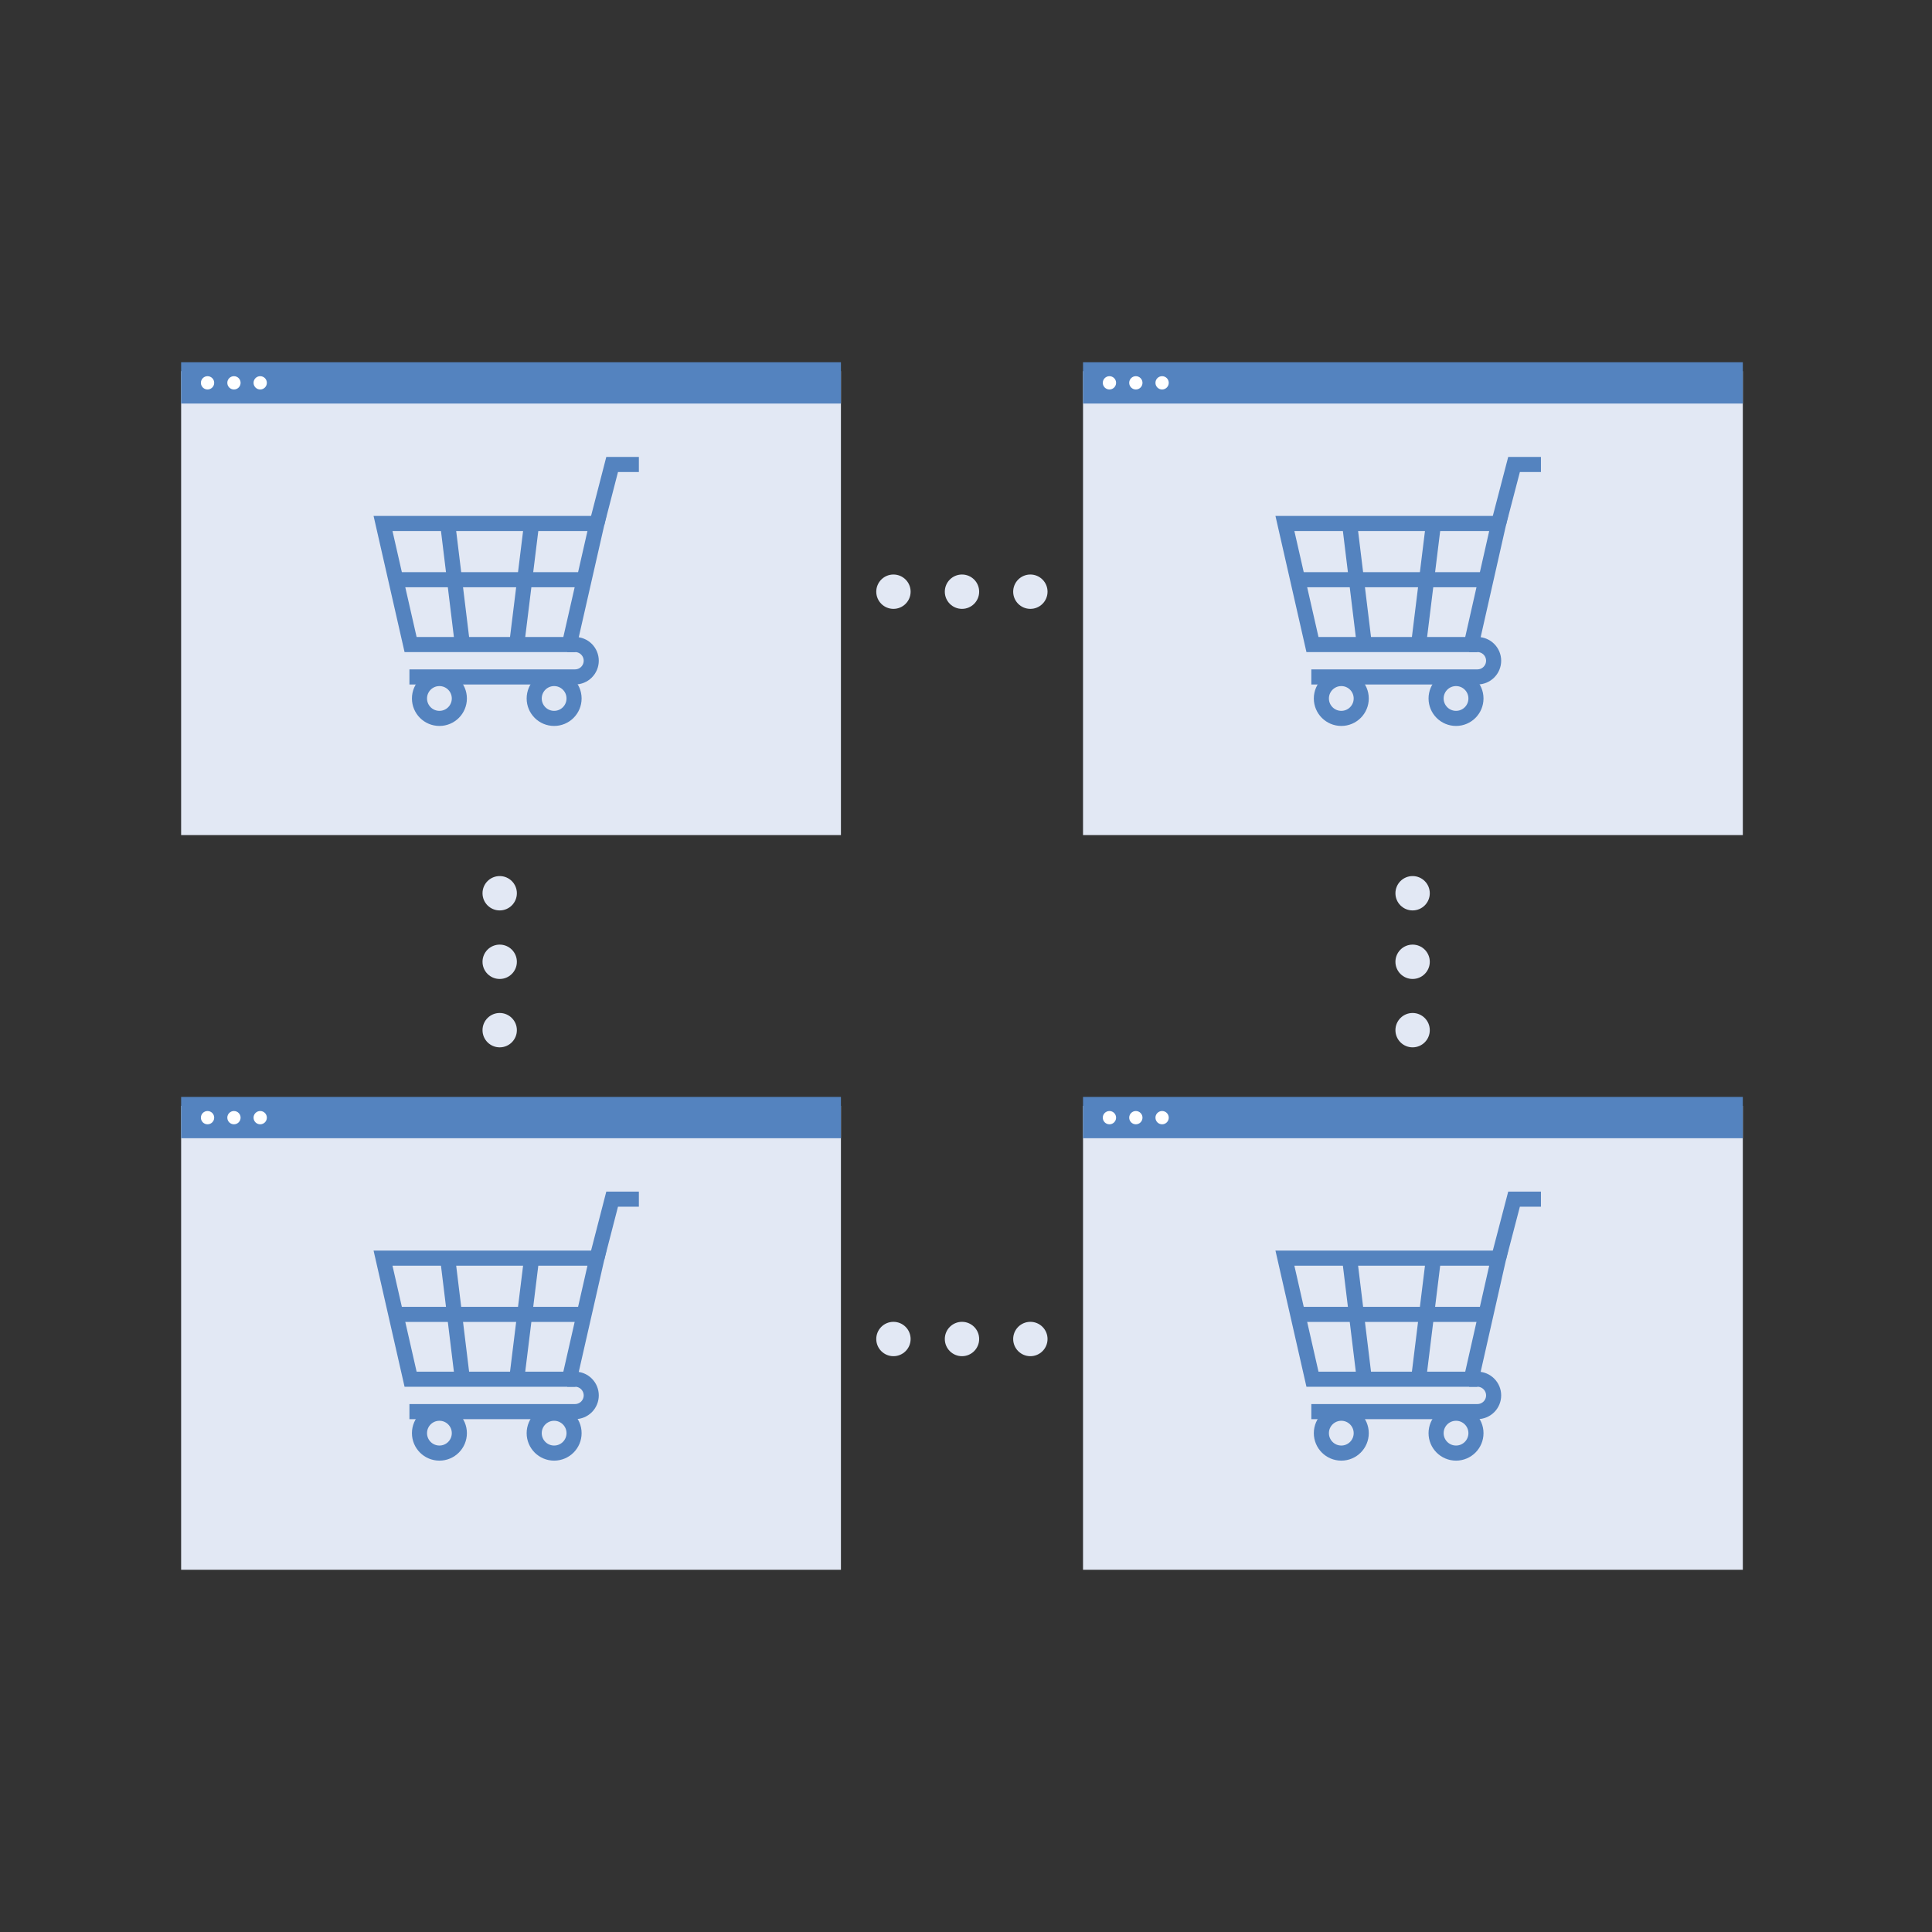 <?xml version="1.0" encoding="UTF-8"?> <svg xmlns="http://www.w3.org/2000/svg" width="128" height="128" viewBox="0 0 128 128" fill="none"><rect x="0" y="0" width="128" height="128" fill="#333333" stroke="none"/><g clip-path="url(#clip0_1_76)"><path d="M55.714 73.264H12V104H55.714V73.264Z" fill="#E2E8F4"></path><path d="M37.722 91.375H27.202L25.377 83.356H39.547L37.722 91.375Z" stroke="#5483BF" stroke-miterlimit="10"></path><path d="M39.547 83.356L40.556 79.448H42.327" stroke="#5483BF" stroke-miterlimit="10"></path><path d="M26.289 87.081H38.42" stroke="#5483BF" stroke-miterlimit="10"></path><path d="M29.659 83.356L30.636 91.375" stroke="#5483BF" stroke-miterlimit="10"></path><path d="M35.221 83.356L34.233 91.375" stroke="#5483BF" stroke-miterlimit="10"></path><path d="M37.583 91.375H38.098C38.383 91.375 38.656 91.488 38.857 91.69C39.058 91.891 39.171 92.164 39.171 92.449C39.171 92.734 39.058 93.007 38.857 93.208C38.656 93.409 38.383 93.522 38.098 93.522H27.126" stroke="#5483BF" stroke-miterlimit="10"></path><path d="M29.113 96.271C29.842 96.271 30.433 95.68 30.433 94.95C30.433 94.221 29.842 93.63 29.113 93.63C28.383 93.63 27.792 94.221 27.792 94.95C27.792 95.68 28.383 96.271 29.113 96.271Z" stroke="#5483BF" stroke-miterlimit="10"></path><path d="M36.712 96.271C37.441 96.271 38.033 95.68 38.033 94.95C38.033 94.221 37.441 93.63 36.712 93.63C35.983 93.63 35.392 94.221 35.392 94.95C35.392 95.68 35.983 96.271 36.712 96.271Z" stroke="#5483BF" stroke-miterlimit="10"></path><path d="M55.714 72.674H12V75.412H55.714V72.674Z" fill="#5483BF"></path><path d="M13.75 74.488C13.993 74.488 14.191 74.291 14.191 74.048C14.191 73.805 13.993 73.608 13.75 73.608C13.507 73.608 13.31 73.805 13.31 74.048C13.31 74.291 13.507 74.488 13.75 74.488Z" fill="white"></path><path d="M15.5 74.488C15.743 74.488 15.94 74.291 15.94 74.048C15.94 73.805 15.743 73.608 15.5 73.608C15.257 73.608 15.06 73.805 15.06 74.048C15.06 74.291 15.257 74.488 15.5 74.488Z" fill="white"></path><path d="M17.239 74.488C17.483 74.488 17.68 74.291 17.68 74.048C17.68 73.805 17.483 73.608 17.239 73.608C16.996 73.608 16.799 73.805 16.799 74.048C16.799 74.291 16.996 74.488 17.239 74.488Z" fill="white"></path><path d="M115.467 73.264H71.753V104H115.467V73.264Z" fill="#E2E8F4"></path><path d="M97.475 91.375H86.954L85.129 83.356H99.289L97.475 91.375Z" stroke="#5483BF" stroke-miterlimit="10"></path><path d="M99.289 83.356L100.309 79.448H102.091" stroke="#5483BF" stroke-miterlimit="10"></path><path d="M86.042 87.081H98.173" stroke="#5483BF" stroke-miterlimit="10"></path><path d="M89.413 83.356L90.39 91.375" stroke="#5483BF" stroke-miterlimit="10"></path><path d="M94.973 83.356L93.985 91.375" stroke="#5483BF" stroke-miterlimit="10"></path><path d="M97.335 91.375H97.883C98.168 91.375 98.441 91.488 98.642 91.69C98.844 91.891 98.957 92.164 98.957 92.449C98.957 92.734 98.844 93.007 98.642 93.208C98.441 93.409 98.168 93.522 97.883 93.522H86.879" stroke="#5483BF" stroke-miterlimit="10"></path><path d="M88.865 96.271C89.594 96.271 90.185 95.68 90.185 94.95C90.185 94.221 89.594 93.63 88.865 93.63C88.136 93.63 87.544 94.221 87.544 94.95C87.544 95.68 88.136 96.271 88.865 96.271Z" stroke="#5483BF" stroke-miterlimit="10"></path><path d="M96.466 96.271C97.195 96.271 97.786 95.68 97.786 94.95C97.786 94.221 97.195 93.63 96.466 93.63C95.737 93.63 95.145 94.221 95.145 94.95C95.145 95.68 95.737 96.271 96.466 96.271Z" stroke="#5483BF" stroke-miterlimit="10"></path><path d="M115.467 72.674H71.753V75.412H115.467V72.674Z" fill="#5483BF"></path><path d="M73.503 74.488C73.746 74.488 73.944 74.291 73.944 74.048C73.944 73.805 73.746 73.608 73.503 73.608C73.26 73.608 73.063 73.805 73.063 74.048C73.063 74.291 73.26 74.488 73.503 74.488Z" fill="white"></path><path d="M75.253 74.488C75.496 74.488 75.693 74.291 75.693 74.048C75.693 73.805 75.496 73.608 75.253 73.608C75.01 73.608 74.813 73.805 74.813 74.048C74.813 74.291 75.01 74.488 75.253 74.488Z" fill="white"></path><path d="M76.993 74.488C77.236 74.488 77.433 74.291 77.433 74.048C77.433 73.805 77.236 73.608 76.993 73.608C76.749 73.608 76.552 73.805 76.552 74.048C76.552 74.291 76.749 74.488 76.993 74.488Z" fill="white"></path><path d="M55.714 24.59H12V55.326H55.714V24.59Z" fill="#E2E8F4"></path><path d="M37.722 42.701H27.202L25.377 34.682H39.547L37.722 42.701Z" stroke="#5483BF" stroke-miterlimit="10"></path><path d="M39.547 34.682L40.556 30.774H42.327" stroke="#5483BF" stroke-miterlimit="10"></path><path d="M26.289 38.407H38.42" stroke="#5483BF" stroke-miterlimit="10"></path><path d="M29.659 34.682L30.636 42.701" stroke="#5483BF" stroke-miterlimit="10"></path><path d="M35.221 34.682L34.233 42.701" stroke="#5483BF" stroke-miterlimit="10"></path><path d="M37.583 42.701H38.098C38.383 42.701 38.656 42.814 38.857 43.015C39.058 43.217 39.171 43.49 39.171 43.774C39.171 44.059 39.058 44.332 38.857 44.533C38.656 44.735 38.383 44.848 38.098 44.848H27.126" stroke="#5483BF" stroke-miterlimit="10"></path><path d="M29.113 47.596C29.842 47.596 30.433 47.005 30.433 46.276C30.433 45.546 29.842 44.955 29.113 44.955C28.383 44.955 27.792 45.546 27.792 46.276C27.792 47.005 28.383 47.596 29.113 47.596Z" stroke="#5483BF" stroke-miterlimit="10"></path><path d="M36.712 47.596C37.441 47.596 38.033 47.005 38.033 46.276C38.033 45.546 37.441 44.955 36.712 44.955C35.983 44.955 35.392 45.546 35.392 46.276C35.392 47.005 35.983 47.596 36.712 47.596Z" stroke="#5483BF" stroke-miterlimit="10"></path><path d="M55.714 24H12V26.738H55.714V24Z" fill="#5483BF"></path><path d="M13.75 25.804C13.993 25.804 14.191 25.607 14.191 25.363C14.191 25.12 13.993 24.923 13.75 24.923C13.507 24.923 13.31 25.12 13.31 25.363C13.31 25.607 13.507 25.804 13.75 25.804Z" fill="white"></path><path d="M15.5 25.804C15.743 25.804 15.94 25.607 15.94 25.363C15.94 25.12 15.743 24.923 15.5 24.923C15.257 24.923 15.06 25.12 15.06 25.363C15.06 25.607 15.257 25.804 15.5 25.804Z" fill="white"></path><path d="M17.239 25.804C17.483 25.804 17.68 25.607 17.68 25.363C17.68 25.12 17.483 24.923 17.239 24.923C16.996 24.923 16.799 25.12 16.799 25.363C16.799 25.607 16.996 25.804 17.239 25.804Z" fill="white"></path><path d="M115.467 24.59H71.753V55.326H115.467V24.59Z" fill="#E2E8F4"></path><path d="M97.475 42.701H86.954L85.129 34.682H99.289L97.475 42.701Z" stroke="#5483BF" stroke-miterlimit="10"></path><path d="M99.289 34.682L100.309 30.774H102.091" stroke="#5483BF" stroke-miterlimit="10"></path><path d="M86.042 38.407H98.173" stroke="#5483BF" stroke-miterlimit="10"></path><path d="M89.413 34.682L90.39 42.701" stroke="#5483BF" stroke-miterlimit="10"></path><path d="M94.973 34.682L93.985 42.701" stroke="#5483BF" stroke-miterlimit="10"></path><path d="M97.335 42.701H97.883C98.168 42.701 98.441 42.814 98.642 43.015C98.844 43.217 98.957 43.49 98.957 43.774C98.957 44.059 98.844 44.332 98.642 44.533C98.441 44.735 98.168 44.848 97.883 44.848H86.879" stroke="#5483BF" stroke-miterlimit="10"></path><path d="M88.865 47.596C89.594 47.596 90.185 47.005 90.185 46.276C90.185 45.546 89.594 44.955 88.865 44.955C88.136 44.955 87.544 45.546 87.544 46.276C87.544 47.005 88.136 47.596 88.865 47.596Z" stroke="#5483BF" stroke-miterlimit="10"></path><path d="M96.466 47.596C97.195 47.596 97.786 47.005 97.786 46.276C97.786 45.546 97.195 44.955 96.466 44.955C95.737 44.955 95.145 45.546 95.145 46.276C95.145 47.005 95.737 47.596 96.466 47.596Z" stroke="#5483BF" stroke-miterlimit="10"></path><path d="M115.467 24H71.753V26.738H115.467V24Z" fill="#5483BF"></path><path d="M73.503 25.804C73.746 25.804 73.944 25.607 73.944 25.363C73.944 25.12 73.746 24.923 73.503 24.923C73.26 24.923 73.063 25.12 73.063 25.363C73.063 25.607 73.26 25.804 73.503 25.804Z" fill="white"></path><path d="M75.253 25.804C75.496 25.804 75.693 25.607 75.693 25.363C75.693 25.12 75.496 24.923 75.253 24.923C75.01 24.923 74.813 25.12 74.813 25.363C74.813 25.607 75.01 25.804 75.253 25.804Z" fill="white"></path><path d="M76.993 25.804C77.236 25.804 77.433 25.607 77.433 25.363C77.433 25.12 77.236 24.923 76.993 24.923C76.749 24.923 76.552 25.12 76.552 25.363C76.552 25.607 76.749 25.804 76.993 25.804Z" fill="white"></path><path d="M59.193 40.339C59.822 40.339 60.331 39.83 60.331 39.201C60.331 38.573 59.822 38.063 59.193 38.063C58.565 38.063 58.055 38.573 58.055 39.201C58.055 39.83 58.565 40.339 59.193 40.339Z" fill="#E2E8F4"></path><path d="M63.734 40.339C64.363 40.339 64.872 39.83 64.872 39.201C64.872 38.573 64.363 38.063 63.734 38.063C63.106 38.063 62.596 38.573 62.596 39.201C62.596 39.83 63.106 40.339 63.734 40.339Z" fill="#E2E8F4"></path><path d="M68.264 40.339C68.892 40.339 69.402 39.83 69.402 39.201C69.402 38.573 68.892 38.063 68.264 38.063C67.636 38.063 67.126 38.573 67.126 39.201C67.126 39.83 67.636 40.339 68.264 40.339Z" fill="#E2E8F4"></path><path d="M33.106 60.318C33.734 60.318 34.244 59.808 34.244 59.18C34.244 58.551 33.734 58.042 33.106 58.042C32.477 58.042 31.968 58.551 31.968 59.18C31.968 59.808 32.477 60.318 33.106 60.318Z" fill="#E2E8F4"></path><path d="M33.106 64.859C33.734 64.859 34.244 64.349 34.244 63.721C34.244 63.093 33.734 62.583 33.106 62.583C32.477 62.583 31.968 63.093 31.968 63.721C31.968 64.349 32.477 64.859 33.106 64.859Z" fill="#E2E8F4"></path><path d="M33.106 69.389C33.734 69.389 34.244 68.88 34.244 68.251C34.244 67.623 33.734 67.113 33.106 67.113C32.477 67.113 31.968 67.623 31.968 68.251C31.968 68.88 32.477 69.389 33.106 69.389Z" fill="#E2E8F4"></path><path d="M93.589 60.318C94.217 60.318 94.727 59.808 94.727 59.18C94.727 58.551 94.217 58.042 93.589 58.042C92.96 58.042 92.451 58.551 92.451 59.18C92.451 59.808 92.96 60.318 93.589 60.318Z" fill="#E2E8F4"></path><path d="M93.589 64.859C94.217 64.859 94.727 64.349 94.727 63.721C94.727 63.093 94.217 62.583 93.589 62.583C92.96 62.583 92.451 63.093 92.451 63.721C92.451 64.349 92.96 64.859 93.589 64.859Z" fill="#E2E8F4"></path><path d="M93.589 69.389C94.217 69.389 94.727 68.88 94.727 68.251C94.727 67.623 94.217 67.113 93.589 67.113C92.96 67.113 92.451 67.623 92.451 68.251C92.451 68.88 92.96 69.389 93.589 69.389Z" fill="#E2E8F4"></path><path d="M59.193 89.851C59.822 89.851 60.331 89.341 60.331 88.713C60.331 88.084 59.822 87.575 59.193 87.575C58.565 87.575 58.055 88.084 58.055 88.713C58.055 89.341 58.565 89.851 59.193 89.851Z" fill="#E2E8F4"></path><path d="M63.734 89.851C64.363 89.851 64.872 89.341 64.872 88.713C64.872 88.084 64.363 87.575 63.734 87.575C63.106 87.575 62.596 88.084 62.596 88.713C62.596 89.341 63.106 89.851 63.734 89.851Z" fill="#E2E8F4"></path><path d="M68.264 89.851C68.892 89.851 69.402 89.341 69.402 88.713C69.402 88.084 68.892 87.575 68.264 87.575C67.636 87.575 67.126 88.084 67.126 88.713C67.126 89.341 67.636 89.851 68.264 89.851Z" fill="#E2E8F4"></path></g><defs><clipPath id="clip0_1_76"><rect width="103.468" height="80" fill="white" transform="translate(12 24)"></rect></clipPath></defs></svg> 